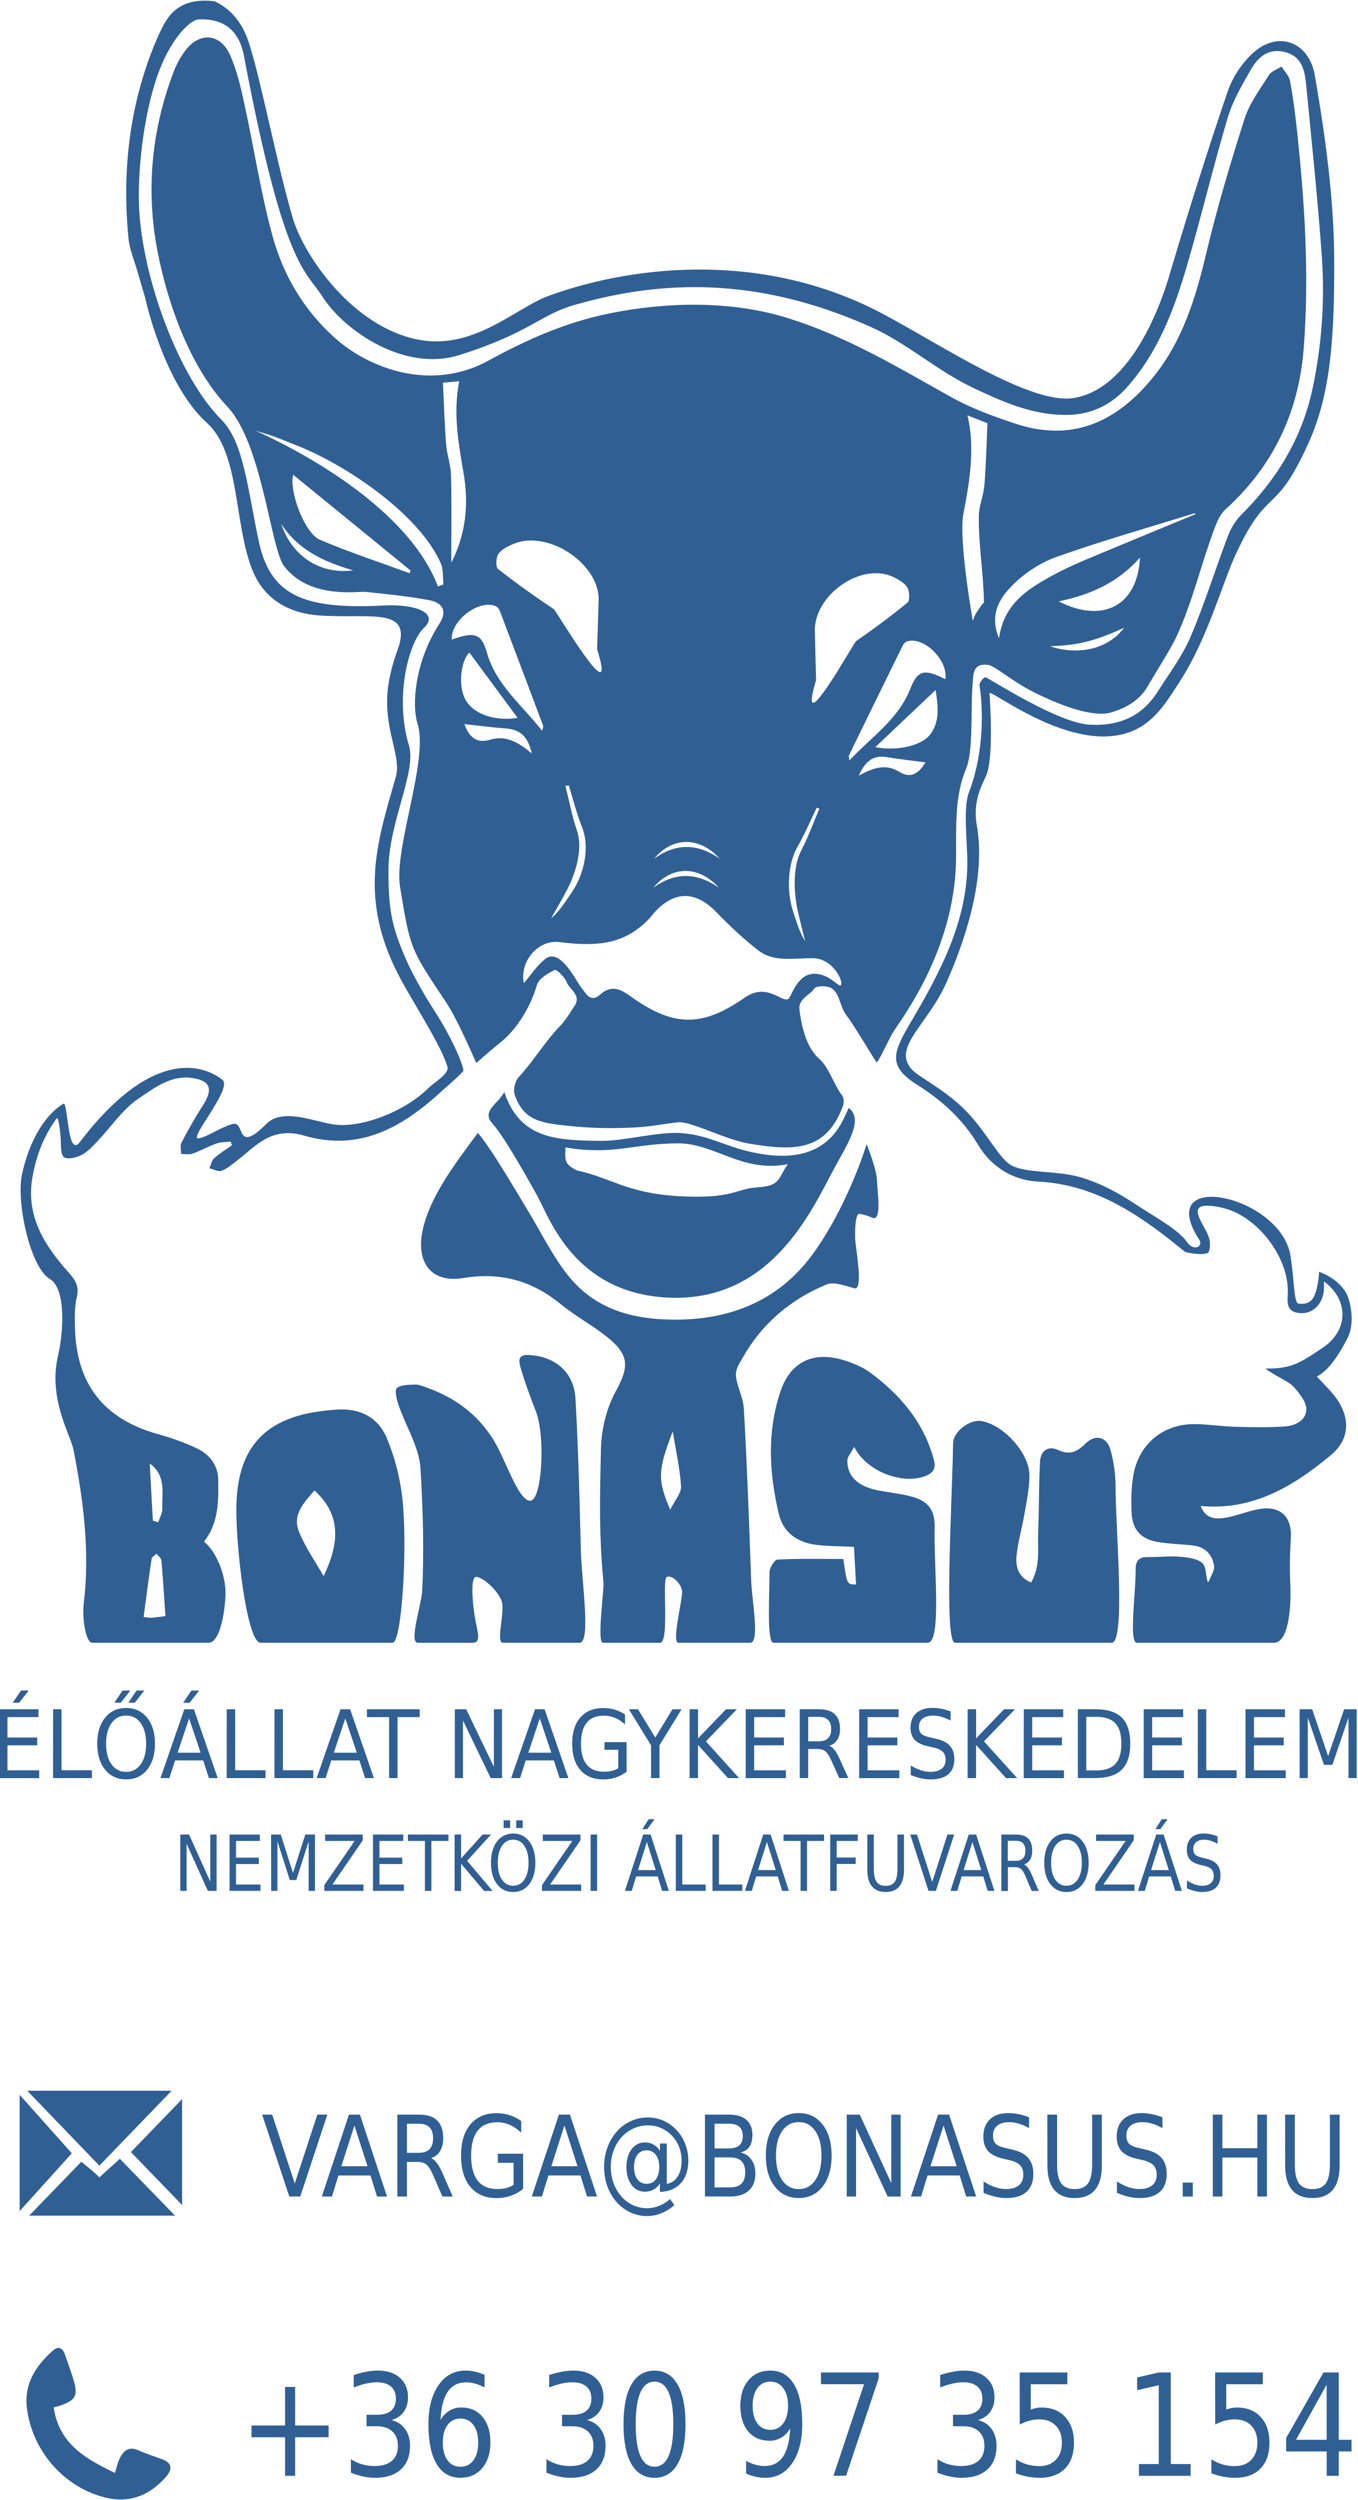 <?xml version="1.0" encoding="UTF-8" standalone="no"?>
<svg
   xmlns:dc="http://purl.org/dc/elements/1.1/"
   xmlns:cc="http://creativecommons.org/ns#"
   xmlns:rdf="http://www.w3.org/1999/02/22-rdf-syntax-ns#"
   xmlns:svg="http://www.w3.org/2000/svg"
   xmlns="http://www.w3.org/2000/svg"
   xmlns:sodipodi="http://sodipodi.sourceforge.net/DTD/sodipodi-0.dtd"
   xmlns:inkscape="http://www.inkscape.org/namespaces/inkscape"
   id="svg570"
   version="1.1"
   viewBox="0 0 30.539 56.178"
   height="56.178mm"
   width="30.539mm"
   sodipodi:docname="main.svg"
   inkscape:version="0.92+devel unknown">
  <sodipodi:namedview
     pagecolor="#ffffff"
     bordercolor="#666666"
     inkscape:document-rotation="0"
     borderopacity="1"
     objecttolerance="10"
     gridtolerance="10"
     guidetolerance="10"
     inkscape:pageopacity="0"
     inkscape:pageshadow="2"
     inkscape:window-width="640"
     inkscape:window-height="480"
     id="namedview117"
     showgrid="false"
     inkscape:zoom="4.078608"
     inkscape:cx="57.710709"
     inkscape:cy="106.16367"
     inkscape:current-layer="svg570" />
  <defs
     id="defs564">
    <clipPath
       id="clipPath410"
       clipPathUnits="userSpaceOnUse">
      <path
         id="path408"
         d="M 0,255.12 H 141.73 V 0 H 0 Z" />
    </clipPath>
  </defs>
  <g
     transform="translate(-87.658,-43.448)"
     id="layer1">
    <g
       transform="matrix(0.353,0,0,-0.353,78.417,113.935)"
       id="g404">
      <g
         clip-path="url(#clipPath410)"
         id="g406">
        <g
           transform="translate(27.43,66.325)"
           id="g412">
          <path
             id="path414"
             style="fill:#305f93;fill-opacity:1;fill-rule:evenodd;stroke:none"
             d="M 0,0 C 1.136,-1.272 2.271,-2.544 3.323,-3.723 2.313,-4.841 1.157,-6.122 0,-7.404 Z" />
        </g>
        <g
           transform="translate(32.509,61.815)"
           id="g416">
          <path
             id="path418"
             style="fill:#305f93;fill-opacity:1;fill-rule:evenodd;stroke:none"
             d="M 0,0 C -1.437,1.489 -2.999,3.11 -4.594,4.768 H 4.604 C 3.135,3.246 1.565,1.62 0,0" />
        </g>
        <g
           transform="translate(37.329,58.633)"
           id="g420">
          <path
             id="path422"
             style="fill:#305f93;fill-opacity:1;fill-rule:evenodd;stroke:none"
             d="m 0,0 h -9.293 c 1.104,1.142 2.119,2.188 3.325,3.434 0.155,-0.154 0.59,-0.447 1.153,-0.999 0.437,0.428 0.946,0.839 1.299,1.184 C -2.344,2.412 -1.201,1.236 0,0" />
        </g>
        <g
           transform="translate(34.519,62.679)"
           id="g424">
          <path
             id="path426"
             style="fill:#305f93;fill-opacity:1;fill-rule:evenodd;stroke:none"
             d="M 0,0 C 0.99,1.025 2.141,2.215 3.259,3.373 V -3.369 C 2.218,-2.292 1.072,-1.104 0,0" />
        </g>
        <g
           transform="translate(29.596,46.424)"
           id="g428">
          <path
             id="path430"
             style="fill:#305f93;fill-opacity:1;fill-rule:evenodd;stroke:none"
             d="m 0,0 c 0.363,-2.378 2.097,-3.291 3.904,-4.171 0.102,0.321 0.163,0.612 0.281,0.875 0.24,0.532 0.586,0.845 1.212,0.567 C 5.89,-2.946 6.403,-3.117 6.91,-3.296 7.584,-3.541 7.561,-3.964 7.152,-4.425 6.095,-5.618 4.809,-6.129 3.25,-5.728 0.657,-5.062 -1.351,-2.792 -1.701,-0.066 -1.903,1.487 -1.144,2.637 -0.07,3.601 0.33,3.958 0.592,3.771 0.744,3.305 0.91,2.808 1.097,2.314 1.249,1.814 1.568,0.748 1.433,0.482 0.423,0.117 0.294,0.073 0.159,0.044 0,0" />
        </g>
        <g
           transform="translate(27.528,24.737)"
           id="g432" />
        <g
           transform="translate(29.864,87.28)"
           id="g440" />
        <g
           transform="translate(37.471,87.28)"
           id="g444" />
        <g
           transform="translate(33.469,87.28)"
           id="g448" />
        <g
           transform="translate(31.065,87.28)"
           id="g452" />
        <g
           transform="translate(35.069,87.28)"
           id="g456" />
        <g
           transform="translate(35.864,79.049)"
           id="g460" />
        <g
           transform="translate(34.704,79.818)"
           id="g464" />
      </g>
    </g>
    <g
       id="text470"
       style="font-variant:normal;font-weight:normal;font-stretch:condensed;font-size:2.13px;font-family:'Myriad Pro Cond';-inkscape-font-specification:MyriadPro-Cond;writing-mode:lr-tb;fill:#305f93;fill-opacity:1;fill-rule:nonzero;stroke:none;stroke-width:0.351"
       transform="scale(1.004,0.996)"
       aria-label="ÉLŐÁLLAT NAGYKERESKEDELEM">
      <path
         id="path761"
         style="stroke-width:0.351"
         d="m 87.287,82.187 h 0.883 v 0.177 h -0.694 v 0.46 h 0.666 v 0.177 h -0.666 v 0.563 h 0.711 v 0.177 h -0.901 z m 0.491,-0.422 h 0.173 l -0.213,0.275 h -0.144 z" />
      <path
         id="path763"
         style="stroke-width:0.351"
         d="m 88.498,82.187 h 0.189 v 1.376 h 0.68 v 0.177 h -0.87 z" />
      <path
         id="path765"
         style="stroke-width:0.351"
         d="m 90.367,81.764 h 0.174 l -0.213,0.275 h -0.144 z m -0.313,0 h 0.173 l -0.213,0.275 h -0.144 z m 0.08,0.565 q -0.206,0 -0.328,0.171 -0.121,0.171 -0.121,0.465 0,0.293 0.121,0.464 0.122,0.171 0.328,0.171 0.206,0 0.327,-0.171 0.121,-0.171 0.121,-0.464 0,-0.294 -0.121,-0.465 -0.121,-0.171 -0.327,-0.171 z m 0,-0.171 q 0.294,0 0.47,0.219 0.176,0.218 0.176,0.587 0,0.367 -0.176,0.587 -0.176,0.218 -0.47,0.218 -0.294,0 -0.471,-0.218 -0.176,-0.218 -0.176,-0.587 0,-0.368 0.176,-0.587 0.177,-0.219 0.471,-0.219 z" />
      <path
         id="path767"
         style="stroke-width:0.351"
         d="m 91.544,82.394 -0.257,0.773 h 0.515 z m -0.107,-0.207 h 0.215 l 0.533,1.553 H 91.988 L 91.86,83.341 h -0.63 l -0.127,0.398 h -0.2 z m 0.159,-0.422 h 0.173 l -0.213,0.275 h -0.144 z" />
      <path
         id="path769"
         style="stroke-width:0.351"
         d="m 92.387,82.187 h 0.189 v 1.376 h 0.68 v 0.177 h -0.87 z" />
      <path
         id="path771"
         style="stroke-width:0.351"
         d="m 93.457,82.187 h 0.189 v 1.376 h 0.68 v 0.177 h -0.87 z" />
      <path
         id="path773"
         style="stroke-width:0.351"
         d="m 95.043,82.394 -0.257,0.773 h 0.515 z m -0.107,-0.207 h 0.215 l 0.533,1.553 H 95.487 L 95.359,83.341 H 94.729 l -0.127,0.398 h -0.2 z" />
      <path
         id="path775"
         style="stroke-width:0.351"
         d="m 95.527,82.187 h 1.182 v 0.177 h -0.496 v 1.376 h -0.189 v -1.376 h -0.496 z" />
      <path
         id="path777"
         style="stroke-width:0.351"
         d="m 97.496,82.187 h 0.255 l 0.62,1.299 v -1.299 h 0.183 v 1.553 h -0.255 l -0.62,-1.299 v 1.299 h -0.183 z" />
      <path
         id="path779"
         style="stroke-width:0.351"
         d="m 99.399,82.394 -0.257,0.773 h 0.515 z m -0.107,-0.207 h 0.215 l 0.533,1.553 H 99.843 L 99.715,83.341 H 99.085 l -0.127,0.398 h -0.2 z" />
      <path
         id="path781"
         style="stroke-width:0.351"
         d="m 101.157,83.518 v -0.417 h -0.309 v -0.173 h 0.496 v 0.667 q -0.109,0.086 -0.241,0.131 -0.132,0.044 -0.282,0.044 -0.328,0 -0.513,-0.212 -0.184,-0.213 -0.184,-0.593 0,-0.381 0.184,-0.593 0.185,-0.213 0.513,-0.213 0.136,0 0.259,0.037 0.124,0.037 0.228,0.11 v 0.224 q -0.105,-0.099 -0.224,-0.149 -0.118,-0.05 -0.248,-0.05 -0.256,0 -0.385,0.159 -0.129,0.159 -0.129,0.474 0,0.314 0.129,0.473 0.129,0.159 0.385,0.159 0.101,0 0.179,-0.019 0.079,-0.02 0.141,-0.06 z" />
      <path
         id="path783"
         style="stroke-width:0.351"
         d="m 101.395,82.187 h 0.204 l 0.387,0.639 0.385,-0.639 h 0.204 l -0.495,0.813 v 0.74 h -0.189 v -0.74 z" />
      <path
         id="path785"
         style="stroke-width:0.351"
         d="m 102.755,82.187 h 0.189 v 0.656 l 0.627,-0.656 h 0.243 l -0.694,0.724 0.743,0.829 h -0.249 l -0.671,-0.748 v 0.748 h -0.189 z" />
      <path
         id="path787"
         style="stroke-width:0.351"
         d="m 104.012,82.187 h 0.883 v 0.177 h -0.694 v 0.46 h 0.666 v 0.177 h -0.666 v 0.563 h 0.711 v 0.177 h -0.901 z" />
      <path
         id="path789"
         style="stroke-width:0.351"
         d="m 105.885,83.011 q 0.061,0.023 0.119,0.098 0.057,0.075 0.115,0.206 l 0.192,0.424 h -0.204 l -0.179,-0.398 q -0.069,-0.156 -0.134,-0.207 -0.065,-0.051 -0.177,-0.051 h -0.206 v 0.656 h -0.189 v -1.553 h 0.426 q 0.24,0 0.358,0.111 0.118,0.111 0.118,0.336 0,0.147 -0.061,0.243 -0.06,0.097 -0.178,0.134 z m -0.473,-0.652 v 0.551 h 0.237 q 0.137,0 0.207,-0.07 0.07,-0.071 0.07,-0.207 0,-0.136 -0.07,-0.205 -0.07,-0.07 -0.207,-0.07 z" />
      <path
         id="path791"
         style="stroke-width:0.351"
         d="m 106.553,82.187 h 0.883 v 0.177 h -0.694 v 0.46 h 0.666 v 0.177 h -0.666 v 0.563 h 0.711 v 0.177 h -0.901 z" />
      <path
         id="path793"
         style="stroke-width:0.351"
         d="m 108.601,82.238 v 0.205 q -0.107,-0.057 -0.203,-0.085 -0.096,-0.028 -0.184,-0.028 -0.155,0 -0.239,0.067 -0.083,0.067 -0.083,0.189 0,0.103 0.055,0.156 0.056,0.052 0.212,0.084 l 0.113,0.026 q 0.212,0.045 0.312,0.158 0.101,0.112 0.101,0.302 0,0.226 -0.136,0.342 -0.135,0.116 -0.398,0.116 -0.1,0 -0.212,-0.025 -0.111,-0.025 -0.231,-0.074 v -0.216 q 0.115,0.072 0.226,0.108 0.11,0.036 0.217,0.036 0.161,0 0.25,-0.071 0.088,-0.071 0.088,-0.202 0,-0.114 -0.063,-0.179 -0.063,-0.064 -0.208,-0.097 l -0.114,-0.025 q -0.212,-0.047 -0.307,-0.147 -0.094,-0.1 -0.094,-0.278 0,-0.206 0.13,-0.325 0.131,-0.119 0.36,-0.119 0.099,0 0.201,0.02 0.102,0.02 0.208,0.059 z" />
      <path
         id="path795"
         style="stroke-width:0.351"
         d="m 108.983,82.187 h 0.189 v 0.656 l 0.627,-0.656 h 0.243 l -0.694,0.724 0.743,0.829 h -0.249 l -0.671,-0.748 v 0.748 h -0.189 z" />
      <path
         id="path797"
         style="stroke-width:0.351"
         d="m 110.24,82.187 h 0.883 v 0.177 h -0.694 v 0.46 h 0.666 v 0.177 h -0.666 v 0.563 h 0.711 v 0.177 h -0.901 z" />
      <path
         id="path799"
         style="stroke-width:0.351"
         d="m 111.64,82.359 v 1.208 h 0.228 q 0.289,0 0.423,-0.146 0.135,-0.146 0.135,-0.46 0,-0.312 -0.135,-0.457 -0.134,-0.146 -0.423,-0.146 z m -0.189,-0.173 h 0.388 q 0.407,0 0.596,0.188 0.19,0.187 0.19,0.587 0,0.401 -0.191,0.59 -0.19,0.188 -0.595,0.188 h -0.388 z" />
      <path
         id="path801"
         style="stroke-width:0.351"
         d="m 112.927,82.187 h 0.883 v 0.177 h -0.694 v 0.46 h 0.666 v 0.177 h -0.666 v 0.563 h 0.711 v 0.177 h -0.901 z" />
      <path
         id="path803"
         style="stroke-width:0.351"
         d="m 114.138,82.187 h 0.189 v 1.376 h 0.68 v 0.177 h -0.87 z" />
      <path
         id="path805"
         style="stroke-width:0.351"
         d="m 115.207,82.187 h 0.883 v 0.177 h -0.694 v 0.46 h 0.666 v 0.177 h -0.666 v 0.563 h 0.711 v 0.177 h -0.901 z" />
      <path
         id="path807"
         style="stroke-width:0.351"
         d="m 116.418,82.187 h 0.282 l 0.357,1.057 0.358,-1.057 h 0.282 v 1.553 h -0.184 v -1.364 l -0.361,1.065 h -0.189 l -0.361,-1.065 v 1.364 h -0.183 z" />
    </g>
    <g
       id="text474"
       style="font-variant:normal;font-weight:normal;font-stretch:condensed;font-size:1.691px;font-family:'Myriad Pro Cond';-inkscape-font-specification:MyriadPro-Cond;writing-mode:lr-tb;fill:#305f93;fill-opacity:1;fill-rule:nonzero;stroke:none;stroke-width:0.38"
       transform="scale(0.972,1.028)"
       aria-label="NEMZETKÖZI ÁLLATFUVAROZÁS">
      <path
         id="path712"
         style="stroke-width:0.38"
         d="m 94.355,82.367 h 0.202 l 0.492,1.031 v -1.031 h 0.145 v 1.232 h -0.202 l -0.492,-1.031 v 1.031 H 94.355 Z" />
      <path
         id="path714"
         style="stroke-width:0.38"
         d="m 95.494,82.367 h 0.701 v 0.14 h -0.551 v 0.365 h 0.528 v 0.14 h -0.528 v 0.447 h 0.565 v 0.14 h -0.715 z" />
      <path
         id="path716"
         style="stroke-width:0.38"
         d="m 96.455,82.367 h 0.224 l 0.283,0.839 0.284,-0.839 h 0.224 v 1.232 h -0.146 v -1.082 l -0.286,0.845 h -0.15 l -0.286,-0.845 v 1.082 h -0.145 z" />
      <path
         id="path718"
         style="stroke-width:0.38"
         d="m 97.705,82.367 h 0.871 v 0.127 l -0.701,0.965 h 0.718 v 0.14 h -0.906 v -0.127 l 0.701,-0.965 h -0.683 z" />
      <path
         id="path720"
         style="stroke-width:0.38"
         d="m 98.812,82.367 h 0.701 v 0.14 h -0.551 v 0.365 h 0.528 v 0.14 h -0.528 v 0.447 h 0.565 v 0.14 h -0.715 z" />
      <path
         id="path722"
         style="stroke-width:0.38"
         d="m 99.62,82.367 h 0.938 v 0.14 h -0.394 v 1.092 h -0.15 v -1.092 h -0.394 z" />
      <path
         id="path724"
         style="stroke-width:0.38"
         d="m 100.701,82.367 h 0.15 v 0.521 l 0.498,-0.521 h 0.193 l -0.551,0.575 0.589,0.658 h -0.197 l -0.532,-0.594 v 0.594 h -0.15 z" />
      <path
         id="path726"
         style="stroke-width:0.38"
         d="m 102.056,82.48 q -0.163,0 -0.26,0.135 -0.096,0.135 -0.096,0.369 0,0.233 0.096,0.368 0.097,0.135 0.26,0.135 0.163,0 0.259,-0.135 0.096,-0.135 0.096,-0.368 0,-0.234 -0.096,-0.369 -0.096,-0.135 -0.259,-0.135 z m 0,-0.135 q 0.234,0 0.373,0.174 0.14,0.173 0.14,0.466 0,0.291 -0.14,0.466 -0.14,0.173 -0.373,0.173 -0.234,0 -0.374,-0.173 -0.14,-0.173 -0.14,-0.466 0,-0.292 0.14,-0.466 0.14,-0.174 0.374,-0.174 z m 0.07,-0.289 h 0.15 v 0.168 h -0.15 z m -0.291,0 h 0.151 v 0.168 h -0.151 z" />
      <path
         id="path728"
         style="stroke-width:0.38"
         d="m 102.741,82.367 h 0.871 v 0.127 l -0.701,0.965 h 0.718 v 0.14 h -0.906 v -0.127 l 0.701,-0.965 h -0.683 z" />
      <path
         id="path730"
         style="stroke-width:0.38"
         d="m 103.848,82.367 h 0.15 v 1.232 h -0.15 z" />
      <path
         id="path732"
         style="stroke-width:0.38"
         d="m 105.149,82.531 -0.204,0.613 h 0.409 z m -0.085,-0.164 h 0.171 l 0.423,1.232 h -0.156 l -0.102,-0.316 h -0.5 l -0.101,0.316 h -0.158 z m 0.126,-0.335 h 0.137 l -0.169,0.218 h -0.114 z" />
      <path
         id="path734"
         style="stroke-width:0.38"
         d="m 105.819,82.367 h 0.15 v 1.092 h 0.54 v 0.14 h -0.69 z" />
      <path
         id="path736"
         style="stroke-width:0.38"
         d="m 106.667,82.367 h 0.15 v 1.092 h 0.54 v 0.14 h -0.69 z" />
      <path
         id="path738"
         style="stroke-width:0.38"
         d="m 107.926,82.531 -0.204,0.613 h 0.409 z m -0.085,-0.164 h 0.171 l 0.423,1.232 h -0.156 l -0.102,-0.316 h -0.5 l -0.101,0.316 h -0.158 z" />
      <path
         id="path740"
         style="stroke-width:0.38"
         d="m 108.311,82.367 h 0.938 v 0.14 h -0.394 v 1.092 h -0.15 v -1.092 h -0.394 z" />
      <path
         id="path742"
         style="stroke-width:0.38"
         d="m 109.391,82.367 h 0.637 v 0.14 h -0.487 v 0.363 h 0.44 v 0.14 h -0.44 v 0.589 h -0.15 z" />
      <path
         id="path744"
         style="stroke-width:0.38"
         d="m 110.249,82.367 h 0.151 v 0.749 q 0,0.198 0.064,0.286 0.065,0.087 0.21,0.087 0.144,0 0.209,-0.087 0.064,-0.087 0.064,-0.286 v -0.749 h 0.151 v 0.769 q 0,0.241 -0.107,0.364 -0.107,0.123 -0.317,0.123 -0.21,0 -0.318,-0.123 -0.107,-0.123 -0.107,-0.364 z" />
      <path
         id="path746"
         style="stroke-width:0.38"
         d="m 111.665,83.599 -0.423,-1.232 h 0.157 l 0.352,1.038 0.352,-1.038 h 0.156 l -0.423,1.232 z" />
      <path
         id="path748"
         style="stroke-width:0.38"
         d="m 112.681,82.531 -0.204,0.613 h 0.409 z m -0.085,-0.164 h 0.171 l 0.423,1.232 h -0.156 l -0.102,-0.316 h -0.5 l -0.101,0.316 h -0.158 z" />
      <path
         id="path750"
         style="stroke-width:0.38"
         d="m 113.876,83.022 q 0.049,0.018 0.094,0.078 0.045,0.059 0.092,0.163 l 0.153,0.337 h -0.162 l -0.142,-0.316 q -0.054,-0.124 -0.106,-0.164 -0.051,-0.04 -0.14,-0.04 h -0.163 v 0.521 H 113.35 V 82.367 h 0.338 q 0.191,0 0.284,0.088 0.093,0.088 0.093,0.267 0,0.116 -0.049,0.193 -0.048,0.077 -0.141,0.106 z m -0.376,-0.518 v 0.437 h 0.188 q 0.109,0 0.164,-0.055 0.055,-0.056 0.055,-0.164 0,-0.108 -0.055,-0.163 -0.055,-0.055 -0.164,-0.055 z" />
      <path
         id="path752"
         style="stroke-width:0.38"
         d="m 114.857,82.48 q -0.163,0 -0.26,0.135 -0.096,0.135 -0.096,0.369 0,0.233 0.096,0.368 0.097,0.135 0.26,0.135 0.163,0 0.259,-0.135 0.096,-0.135 0.096,-0.368 0,-0.234 -0.096,-0.369 -0.096,-0.135 -0.259,-0.135 z m 0,-0.135 q 0.234,0 0.373,0.174 0.14,0.173 0.14,0.466 0,0.291 -0.14,0.466 -0.14,0.173 -0.373,0.173 -0.234,0 -0.374,-0.173 -0.14,-0.173 -0.14,-0.466 0,-0.292 0.14,-0.466 0.14,-0.174 0.374,-0.174 z" />
      <path
         id="path754"
         style="stroke-width:0.38"
         d="m 115.542,82.367 h 0.871 v 0.127 l -0.701,0.965 h 0.718 v 0.14 h -0.906 v -0.127 l 0.701,-0.965 h -0.683 z" />
      <path
         id="path756"
         style="stroke-width:0.38"
         d="m 117.019,82.531 -0.204,0.613 h 0.409 z m -0.085,-0.164 h 0.171 l 0.423,1.232 h -0.156 l -0.102,-0.316 h -0.5 l -0.101,0.316 h -0.158 z m 0.126,-0.335 h 0.137 l -0.169,0.218 h -0.114 z" />
      <path
         id="path758"
         style="stroke-width:0.38"
         d="m 118.353,82.407 v 0.163 q -0.085,-0.045 -0.161,-0.068 -0.076,-0.022 -0.146,-0.022 -0.123,0 -0.19,0.053 -0.066,0.053 -0.066,0.15 0,0.082 0.044,0.124 0.045,0.041 0.168,0.067 l 0.09,0.021 q 0.168,0.035 0.248,0.125 0.08,0.089 0.08,0.239 0,0.179 -0.108,0.272 -0.107,0.092 -0.316,0.092 -0.079,0 -0.168,-0.02 -0.088,-0.02 -0.183,-0.059 v -0.172 q 0.092,0.057 0.179,0.086 0.087,0.029 0.173,0.029 0.128,0 0.198,-0.056 0.07,-0.056 0.07,-0.16 0,-0.091 -0.05,-0.142 -0.05,-0.051 -0.165,-0.077 l -0.091,-0.02 q -0.168,-0.037 -0.244,-0.116 -0.074,-0.079 -0.074,-0.22 0,-0.163 0.103,-0.258 0.104,-0.094 0.286,-0.094 0.078,0 0.159,0.016 0.081,0.016 0.165,0.047 z" />
    </g>
    <g
       style="fill:#305f93;fill-opacity:1"
       transform="matrix(0.063,0,0,0.063,86.984,30.357)"
       id="surface3372">
      <path
         id="path4"
         d="m 126.223,770.01 c -3.018,-5.332 -6.619,-10.372 -8.838,-15.961 -2.439,-6.142 2.037,-10.482 5.547,-14.62 10.057,9.092 8.581,19.452 3.291,30.581 m 27.851,-29.778 c -0.913,-6.615 -2.715,-13.295 -5.294,-19.452 -3.196,-7.626 -9.826,-10.811 -18.1,-10.182 -2.893,0.22 -5.797,0.53 -8.649,1.056 -17.915,3.298 -26.454,13.73 -26.946,32.906 -0.36,14.037 3.7,49.193 8.615,49.193 h 47.174 c 3.328,0 5.559,-36.413 3.2,-53.521"
         style="fill:#305f93;fill-opacity:1;fill-rule:evenodd;stroke:none;stroke-width:0.969" />
      <path
         id="path6"
         d="m 218.038,760.838 c -0.451,-18.062 -0.905,-36.132 -1.92,-54.168 -0.504,-8.955 -6.596,-14.484 -15.226,-15.446 -4.457,-0.496 -5.547,0.462 -4.305,4.665 1.545,5.241 3.491,10.376 5.449,15.488 3.404,8.891 2.147,31.74 -2.083,31.74 -4.23,0 -8.725,-14.567 -12.977,-21.516 -5.722,-9.346 -14.03,-15.431 -24.292,-18.983 -1.212,-0.42 -2.495,-1.007 -3.719,-0.947 -2.283,0.11 -5.135,-0.034 -6.596,1.242 -0.909,0.795 -0.061,4.135 0.621,6.119 2.605,7.592 7.365,14.988 7.812,22.659 0.848,14.552 1.359,29.252 0.572,43.872 -0.239,4.48 -4.798,18.187 -1.541,18.187 h 19.653 c 3.313,0 1.431,-4.374 0.595,-9.861 -0.837,-5.487 -1.375,-13.424 0.511,-13.617 1.886,-0.193 7.134,3.965 9.062,8.278 1.617,3.624 -2.192,15.2 0.568,15.2 h 27.355 c 4.162,0 0.735,-21.963 0.462,-32.914"
         style="fill:#305f93;fill-opacity:1;fill-rule:evenodd;stroke:none;stroke-width:0.969" />
      <path
         id="path8"
         d="m 249.937,746.313 c -4.616,-10.849 -4.446,-13.912 0.897,-27.942 1.083,6.627 2.56,13.053 2.969,19.547 0.151,2.405 -2.204,4.968 -3.866,8.395 m 73.783,-117.648 c -0.129,-3.934 -3.654,-12.875 -3.711,-12.689 -2.95,9.588 -9.978,26.552 -19.187,39.154 -9.209,12.602 -24.962,24.477 -52.779,23.299 -14.435,-0.61 -26.033,-4.942 -34.667,-15.817 -5.843,-7.365 -9.959,-16.09 -14.942,-24.148 -2.083,-3.363 -12.625,-21.542 -17.18,-26.564 -7.422,10.122 -17.074,22.383 -19.695,34.728 -2.446,11.493 3.082,18.907 14.42,17.051 13.518,-2.211 24.644,0.924 34.993,9.391 5.476,4.476 11.909,7.789 17.309,12.345 7.346,6.199 6.642,10.546 2.192,18.695 -3.26,5.968 -5.089,13.412 -5.252,20.251 -0.47,19.498 -0.678,30.812 0.879,47.905 0.261,2.897 -2.423,21.486 -0.155,21.486 h 20.342 c 3.484,0 0.648,-22.372 2.386,-23.424 1.742,-1.053 5.582,2.575 5.51,5.423 -0.087,3.681 -3.756,18.002 -1.337,18.002 h 25.685 c 3.472,0 0.545,-15.366 0.307,-22.05 -0.731,-20.463 -1.447,-40.93 -2.624,-61.371 -0.231,-4.003 -1.973,-6.839 -2.719,-10.887 -0.568,-3.094 1.03,-5.101 2.454,-7.607 6.82,-12.011 17.074,-20.611 29.748,-25.863 2.704,-1.121 6.737,0.473 10.012,1.352 3.389,0.905 0.201,-15.594 0.227,-17.93 0.03,-2.223 -0.14,-6.562 1.019,-8.459 0.288,-0.473 3.385,0.428 4.976,1.163 3.753,1.734 1.924,-9.334 1.791,-13.435"
         style="fill:#305f93;fill-opacity:1;fill-rule:evenodd;stroke:none;stroke-width:0.969" />
      <path
         id="path10"
         d="m 408.906,738.224 c 0.011,-4.305 -0.61,-8.721 -1.693,-12.89 -1.31,-5.051 -5.37,-6.221 -9.107,-2.56 -3.033,2.976 -5.619,4.131 -9.747,2.215 -3.616,-1.681 -6.21,0.409 -6.415,4.127 -0.451,8.198 -0.307,16.427 -0.655,24.636 -0.265,6.142 0.947,12.557 -2.552,18.528 -4.646,-1.969 -5.57,-5.79 -5.169,-9.664 0.511,-4.942 1.958,-9.777 2.795,-14.692 0.78,-4.586 1.799,-9.213 1.799,-13.825 0,-8.039 -9.296,-18.134 -17.203,-19.426 -4.04,-0.659 -9.959,3.662 -10.038,7.895 -0.394,21.633 -3.321,71.182 0.678,71.182 h 55.925 c 5.104,0 1.348,-41.65 1.382,-55.528"
         style="fill:#305f93;fill-opacity:1;fill-rule:evenodd;stroke:none;stroke-width:0.969" />
      <path
         id="path12"
         d="m 64.818,763.837 c 0.102,-0.685 1.144,-1.231 1.749,-1.84 0.602,0.799 1.666,1.553 1.742,2.401 0.572,6.407 0.954,12.837 1.435,19.827 -1.931,0.254 -3.351,0.496 -4.783,0.602 -0.757,0.061 -1.534,-0.117 -3.007,-0.254 0.958,-7.111 1.833,-13.935 2.863,-20.736 m 3.809,-17.862 c 0.045,1.59 -0.939,3.211 -1.454,4.817 -0.64,-0.204 -1.276,-0.409 -1.916,-0.613 -0.36,-6.646 -0.723,-13.295 -1.106,-20.334 5.956,4.26 4.321,10.512 4.476,16.131 M 491.243,669.038 c -3.162,-5.544 -9.709,-7.607 -9.709,-7.607 0,0 -0.068,5.339 -1.886,8.993 -1.314,2.636 -4.393,2.624 -5.547,2.314 -1.541,-0.409 -1.356,-8.043 -2.745,-16.964 -3.385,-21.717 -49.284,-31.38 -32.554,-5.733 1.469,2.253 -1.916,4.381 -4.446,0.727 -2.908,-4.203 -10.644,-8.459 -16.79,-12.428 -3.647,-2.355 -11.955,-8.153 -21.985,-10.837 -8.179,-2.189 -17.956,-1.163 -23.587,-3.878 -4.741,-2.283 -9.122,-12.526 -17.688,-20.759 -6.979,-6.706 -15.575,-10.875 -18.017,-13.492 -7.414,-7.933 5.506,-15.912 12.276,-31.183 5.407,-12.201 14.382,-35.867 10.826,-55.903 -1.757,-9.883 2.772,-15.764 3.715,-18.903 2.219,-7.395 0.992,-25.189 0.807,-28.275 -0.129,-2.189 32.959,24.882 54.206,11.796 6.104,-3.76 9.853,-10.035 13.776,-16.116 9.936,-15.412 15.048,-34.792 19.91,-45.277 11.633,-25.094 13.882,-12.776 26.12,-40.04 7.619,-16.964 9.202,-36.636 9.02,-66.108 -0.155,-25.007 -4.711,-51.877 -6.93,-64.771 -2.03,-11.807 -13.019,-16.029 -21.925,-8.016 -4.006,3.609 -7.426,8.743 -9.168,13.852 -7.236,21.179 -13.931,42.555 -20.35,63.999 -0.708,2.378 -11.072,41.653 -34.69,45.345 -15.51,2.423 -47.508,-19.145 -68.096,-30.051 -44.834,-23.75 -92.58,-16.237 -119.473,-6.309 -11.364,4.196 -26.2,18.994 -45.486,15.681 -24.129,-4.146 -41.786,-30.324 -45.645,-43.573 -3.684,-12.659 -6.487,-25.723 -9.505,-38.582 -1.84,-7.835 -3.605,-15.707 -5.975,-23.387 -2.033,-6.6 -5.809,-12.193 -12.39,-15.31 -14.541,-1.776 -17.672,7.38 -20.02,12.102 -10.19,22.959 -13.166,47.546 -10.747,72.363 0.398,4.093 2.121,8.058 3.26,12.072 0.78,2.749 1.609,5.487 2.681,9.126 0,0 6.551,30.721 22.08,44.747 11.856,10.713 9.561,35.689 16.158,52.339 6.46,16.317 22.773,16.309 26.658,16.48 16.23,0.712 29.68,-2.526 25.719,10.716 -0.424,1.412 -4.211,10.428 -4.234,19.835 -0.026,11.905 4.972,20.244 3.151,26.738 -6.229,22.213 -13.814,42.653 1.091,71.129 4.957,9.47 15.457,25.333 17.328,32.596 0.602,2.333 -5.07,5.661 -6.74,7.331 -8.66,8.66 -24.163,14.348 -33.569,13.106 -7.244,-0.954 -18.426,-6.172 -24.398,-0.201 -11.087,11.087 -7.429,-1.276 -11.996,0 -4.567,1.276 -8.539,4.362 -11.996,5.089 -4.404,0.924 12.204,-17.805 8.361,-20.842 -7.763,-6.138 -26.052,-10.421 -50.893,22.175 -4.589,6.021 -4.154,-14.73 -5.919,-13.647 -7.373,4.536 -12.636,14.817 -14.802,25.549 -1.935,9.588 2.87,32.683 10.02,36.969 5.654,3.393 5.006,18.259 2.908,27.306 -3.59,15.45 4.449,28.211 5.487,33.478 3.594,18.252 5.953,36.488 3.662,55.195 -0.534,4.396 0.545,13.761 3.128,13.761 h 41.525 c 3.23,0 5.559,-7.804 5.975,-17.044 0.314,-6.998 -3.628,-16.082 -7.691,-18.998 5.26,-6.589 5.248,-14.495 5.082,-22.311 -0.11,-5.108 -3.169,-8.887 -7.642,-10.993 -4.347,-2.049 -8.94,-3.711 -13.579,-4.987 -19.626,-5.396 -29.513,-17.896 -29.922,-38.435 -0.072,-3.537 -0.114,-7.198 0.693,-10.599 0.875,-3.7 -0.47,-5.945 -2.779,-8.524 -8.728,-9.751 -15.597,-20.316 -13.034,-34.398 1.397,-7.653 4.067,-14.73 8.759,-20.906 0.545,0.091 1.219,5.324 1.318,7.842 0.083,2.147 -0.087,5.245 1.151,6.146 1.265,0.924 4.366,0.197 6.184,-0.738 2.189,-1.125 4.003,-3.105 5.752,-4.934 4.892,-5.123 8.963,-11.421 14.7,-15.245 5.392,-3.601 11.193,-8.244 18.612,-7.376 6.949,0.81 8.145,3.855 4.377,9.728 -2.779,4.336 -5.316,8.838 -7.71,13.397 -0.56,1.068 -0.098,2.677 -0.11,4.037 1.371,-0.019 2.863,0.31 4.082,-0.125 2.878,-1.026 5.57,-2.575 8.452,-3.594 1.602,-0.568 3.431,-0.5 5.154,-0.719 0.151,0.447 0.303,0.894 0.451,1.34 -2.128,1.511 -4.4,2.867 -6.331,4.601 -0.909,0.818 -1.155,2.37 -1.704,3.59 1.458,0.348 3.158,1.344 4.324,0.909 2.026,-0.754 3.775,-2.321 5.544,-3.673 3.063,-2.336 5.862,-5.074 9.118,-7.089 4.544,-2.81 9.399,-3.393 14.813,-1.802 20.24,5.938 35.663,-3.359 49.734,-16.415 0.534,-0.492 7.248,-6.229 7.145,-6.861 -0.534,-3.268 -4.548,-12.231 -10.137,-20.884 -4.972,-7.695 -8.759,-14.999 -10.179,-18.256 -5.01,-11.47 -6.464,-17.233 -6.464,-32.153 0,-17.207 10.156,-35.144 7.312,-44.63 -5.328,-17.778 0.208,-37.075 5.29,-41.812 5.729,-5.343 -2.98,-8.687 -14.211,-8.081 -29.733,1.609 -40.745,-4.146 -44.759,-23.269 -3.961,-18.858 -5.404,-35.152 -13.25,-42.994 -15.257,-15.26 -28.29,-50.62 -29.404,-75.904 -0.602,-13.587 1.897,-36.22 8.077,-50.734 4.446,-10.44 10.466,-16.135 13.329,-16.154 2.192,-0.015 13.409,-0.89 16.006,12.863 14.325,75.889 21.948,76.445 28.101,86.094 7.676,12.038 29.248,26.984 48.875,20.762 26.495,-8.403 28.82,-14.787 42.377,-18.225 38.408,-10.856 71.799,-6.233 104.062,8.035 13.412,5.934 23.572,15.552 36.825,21.853 10.516,4.998 21.084,9.713 33.126,9.713 9.031,0 16.275,-3.522 22.122,-10.156 10.845,-12.303 16.502,-27.268 21.024,-42.63 5.184,-17.631 9.425,-35.538 14.654,-53.157 1.761,-5.93 5.017,-11.493 8.103,-16.93 2.552,-4.502 6.157,-8.047 12.163,-6.627 6.108,1.443 7.244,6.399 7.736,11.515 1.977,20.399 4.143,40.786 5.597,61.223 1.128,15.821 0.057,31.573 -3.253,47.197 -3.779,17.866 -12.776,32.535 -25.56,45.251 -2.06,2.049 -3.669,4.836 -4.711,7.577 -4.525,11.898 -8.3,24.106 -13.28,35.807 -2.867,6.736 -7.388,12.799 -11.383,19.028 -2.783,4.343 -8.872,13.333 -24.867,12.364 -11.474,-0.697 -36.25,-16.873 -36.939,-16.896 -0.731,-0.023 -2.31,1.924 -2.174,2.851 1.791,11.939 0.738,26.564 -3.783,38.196 -2.128,5.472 -0.564,17.559 -0.564,24.962 0,21.046 -9.648,39.188 -20.456,57.486 -6.218,10.538 -7.85,15.294 2.42,21.777 8.906,5.623 16.343,12.303 21.834,21.444 4.733,7.884 12.303,12.697 21.508,13.178 21.016,1.091 36.909,12.382 52.286,24.984 0.5,0.409 6.252,1.409 8.183,0.481 0.86,-0.413 1.053,-3.476 0.602,-5.063 -0.693,-2.439 -2.28,-4.605 -3.351,-6.949 -1.677,-3.673 -0.693,-5.082 3.408,-4.824 1.761,0.11 3.533,0.435 5.245,0.879 11.89,3.079 22.675,17.097 22.724,29.385 0.011,3.522 -1.208,7.774 4.677,8.028 4.294,0.182 7.755,-3.151 8.198,-8.274 0.08,-0.916 0.011,-1.844 0.011,-3.056 9.334,6.983 8.49,17.85 -0.61,23.788 -7.051,4.597 -10.379,7.52 -20.285,7.297 3.552,2.798 8.285,4.423 10.288,6.733 1.954,2.253 4.351,5.226 4.309,7.85 -0.064,3.961 -3.995,5.831 -7.664,6.078 -5.926,0.398 -11.902,0.276 -17.85,0.114 -4.673,-0.129 -9.334,-0.875 -14.003,-0.954 -11.583,-0.193 -20.44,7.134 -22.285,18.63 -0.685,4.271 -0.765,8.702 -0.557,13.034 0.299,6.104 3.378,9.414 9.489,10.421 4.127,0.682 8.353,0.742 12.519,1.231 4.234,0.5 6.808,3.238 7.418,7.183 0.269,1.772 -1.216,3.817 -1.927,5.729 -0.015,0.049 -0.284,0.008 -0.386,0.008 -0.617,-2.367 -0.5,-5.669 -2.014,-6.82 -2.094,-1.59 -5.392,-1.916 -8.225,-2.132 -3.681,-0.276 -7.414,0.216 -11.121,0.136 -3.48,-0.072 -4.362,1.674 -4.313,4.809 0.114,7.429 -2.529,25.768 0.451,25.768 h 48.863 c 5.491,0 6.24,-13.238 5.892,-20.929 -0.246,-5.419 -0.174,-10.879 0.193,-16.29 0.511,-7.554 -3.567,-11.739 -11.099,-10.504 -3.631,0.591 -7.119,2.037 -10.728,2.825 -4.241,0.928 -8.414,1.234 -10.368,-3.908 18.676,1.795 33.3,-7.134 46.603,-18.225 7.293,-6.081 6.74,-14.567 0.47,-21.902 -1.67,-1.954 -3.499,-3.772 -5.6,-6.017 3.912,-2.052 7.331,-6.725 10.909,-13.621 3.014,-5.805 0.86,-13.905 -0.413,-16.143"
         style="fill:#305f93;fill-opacity:1;fill-rule:evenodd;stroke:none;stroke-width:0.969" />
      <path
         id="path14"
         d="m 344.32,752.981 c 0.204,-6.687 -2.219,-9.823 -8.637,-11.474 -3.896,-1 -7.944,-1.382 -11.894,-2.177 -6.926,-1.39 -10.728,-5.059 -10.629,-10.584 0.027,-1.378 1.314,-2.73 2.42,-4.866 4.673,9.228 18.218,13.84 26.185,10.084 3.529,-1.666 2.628,-4.442 1.844,-7.047 -3.753,-12.424 -11.833,-21.736 -21.982,-29.301 -3.014,-2.249 -6.771,-3.813 -10.421,-4.847 -10.478,-2.961 -18.377,0.935 -21.872,11.216 -4.919,14.484 -4.105,29.29 -0.606,43.925 1.545,6.452 6.46,9.97 12.905,10.86 4.279,0.591 8.649,0.511 13.893,0.78 0.239,4.271 0.496,8.819 0.75,13.393 -3.245,0.045 -3.245,0.045 -4.555,-9.069 -7.782,0 -15.643,-0.174 -23.474,0.208 -1.072,0.053 -2.87,2.904 -2.863,4.453 0.023,7.452 -1.091,25.215 1.397,25.215 h 55.081 c 5.089,0 2.079,-28.218 2.458,-40.771"
         style="fill:#305f93;fill-opacity:1;fill-rule:evenodd;stroke:none;stroke-width:0.969" />
      <path
         id="path16-6"
         d="m 212.529,617.077 c -0.17,4.733 -0.322,6.062 4.199,8.24 11.633,2.427 17.801,8.085 36.03,9.133 19.71,1.132 20.459,-2.692 28.472,-3.154 8.281,-0.477 7.153,-3.389 10.705,-8.236 -16.396,3.151 -26.06,-7.433 -39.097,-7.433 -15.915,0 -23.023,4.358 -40.309,1.45 m -21.8,-19.702 c 5.627,16.828 18.774,17.12 34.076,17.366 8.804,0.136 20.834,-3.461 29.487,-2.749 9.47,0.78 15.135,4.669 24.844,6.797 13.446,2.897 25.806,1.443 32.285,-11.08 0.791,-1.522 1.462,-3.101 2.223,-4.733 5.517,4.169 -0.5,12.909 -5.313,21.86 -8.069,14.999 -22.542,47.67 -59.371,45.804 -33.444,-1.696 -42.282,-28.779 -46.428,-36.204 -1.454,-2.598 -11.572,-20.997 -15.946,-25.738 -1.833,-1.988 -2.011,-3.722 -0.273,-5.938 2.079,-2.643 1.89,-1.659 4.415,-5.385"
         style="fill:#305f93;fill-opacity:1;fill-rule:evenodd;stroke:none;stroke-width:0.969" />
      <path
         id="path18"
         d="m 398.208,407.466 c -4.116,1.734 -8.21,3.594 -12.114,5.752 -8.713,4.813 -17.108,10.023 -18.786,22.269 -3.559,-8.429 0.231,-14.344 4.665,-18.816 4.366,-4.404 10.095,-8.194 15.931,-10.258 16.241,-5.752 32.846,-10.463 49.306,-15.586 0.064,0.125 0.133,0.254 0.197,0.379 -13.072,5.411 -26.162,10.773 -39.2,16.26 m -9.599,14.836 c 11.031,-2.299 21.031,-6.532 29.006,-15.612 -0.788,17.063 -13.189,23.697 -29.006,15.612 m 11.576,16.896 c -8.119,1.818 -14.662,-0.928 -14.662,-0.928 0,0 6.994,0.026 13.632,-1.738 6.634,-1.765 12.784,-4.847 12.784,-4.847 0,0 -3.635,5.695 -11.754,7.513 m -38.098,-58.326 c -0.295,3.673 -1.935,7.305 -1.992,10.959 -0.155,10.269 1.681,20.297 1.84,30.967 -0.481,0.189 -1.269,1.42 -2.499,3.226 -1.234,1.81 -1.435,3.692 -1.541,2.995 -0.049,-0.333 -5.082,-28.979 -3.313,-37.931 2.132,-10.788 4.313,-23.905 1.431,-35.137 l 7.168,2.81 c -0.348,7.554 -0.504,14.844 -1.094,22.11 m -13.95,69.198 c -7.426,-3.806 -9.887,-3.26 -12.424,3.234 -4.358,11.163 -13.908,17.263 -21.815,25.727 -0.129,-1.14 -0.295,-1.518 -0.182,-1.749 6.381,-13.079 12.776,-26.155 19.214,-39.203 0.314,-0.636 0.973,-1.348 1.598,-1.534 6.089,-1.772 14.689,6.816 13.609,13.526 m -5.313,19.596 c -3.067,4.143 -11.807,6.131 -19.687,4.635 7.028,-6.653 13.806,-13.064 21.55,-20.391 0.943,6.358 1.409,11.341 -1.863,15.756 m -11.231,13.382 c -4.639,-2.882 -9.115,-1.447 -14.355,1.42 2.408,-5.407 5.328,-7.414 10.118,-6.593 4.404,0.757 8.857,1.212 13.708,1.852 -2.594,4.298 -5.483,5.794 -9.47,3.321 m -29.589,-32.671 c 0,0 -0.47,-17.824 -0.447,-18.346 0.579,-12.719 16.889,-23.591 27.859,-18.49 1.89,0.879 4.018,2.052 5.131,3.772 0.833,1.287 0.954,4.714 0.129,5.392 -5.93,4.877 -12.106,9.429 -18.388,13.784 -0.875,0.606 -21.539,38.022 -14.283,13.89 m 8.675,108.943 c -0.799,0.371 -4.688,-4.82 -10.179,-4.12 -5.491,0.701 -7.297,8.194 -8.422,8.902 -2.302,1.462 -7.532,-6.017 -15.495,-0.485 -15.298,10.633 -25.492,10.622 -41.07,-0.632 -3.825,-2.764 -6.975,-3.711 -10.667,-0.364 -2.015,1.825 -3.745,1.386 -5.252,-0.704 -0.844,-1.17 -1.791,-2.28 -2.53,-3.514 -2.821,-4.699 -7.422,-11.943 -11.693,-8.584 -3.041,2.386 -5.241,5.839 -7.695,8.675 -1.553,-7.501 4.885,-15.631 12.712,-14.654 13.784,1.719 23.421,0.765 32.141,-8.467 0.666,-0.701 1.212,-1.511 1.871,-2.223 7.172,-7.766 14.651,-7.589 22.027,0.03 4.661,4.82 9.603,9.452 14.889,13.571 5.631,4.385 12.401,2.768 19.573,2.825 7.388,0.057 11.345,9.024 9.789,9.743 M 185.693,471.638 c -4.767,1.428 -7.475,-0.738 -9.232,-5.563 5.26,0.568 10.061,1.223 14.878,1.568 5.237,0.379 7.865,3.052 9.175,8.91 -4.877,-4.078 -9.274,-6.577 -14.821,-4.915 m -7.445,-31.073 c 5.699,7.717 11.443,15.491 17.207,23.299 -8.637,1.31 -16.411,-1.571 -18.979,-7.24 -2.276,-5.025 -1.117,-13.431 1.772,-16.059 m 9.368,-16.578 c 0.629,0.25 1.227,1.026 1.484,1.696 5.207,13.674 10.36,27.363 15.503,41.059 0.091,0.242 -0.125,0.602 -0.39,1.719 -7.248,-9.274 -16.476,-16.377 -19.736,-27.942 -1.897,-6.737 -4.393,-7.547 -12.538,-4.571 -0.36,-6.786 9.554,-14.389 15.677,-11.962 m -15.919,-46.675 c -0.087,-3.654 -1.462,-7.263 -1.746,-10.928 -0.564,-7.259 -0.776,-14.545 -1.147,-22.091 2.59,-0.223 3.95,-0.341 5.809,-0.504 -2.204,11.273 -0.307,21.944 1.549,32.702 1.89,10.932 0.928,21.679 -4.377,32.035 0,-10.678 0.163,-20.952 -0.087,-31.214 m -4.703,39.669 c -9.296,-24.909 -41.96,-45.111 -65.085,-55.558 2.264,0.704 4.555,1.34 6.79,2.136 2.272,0.807 4.472,1.814 6.729,2.662 18.093,6.801 44.8,24.765 52.593,42.46 0.981,2.23 0.678,5.025 0.969,7.554 -0.663,0.25 -1.329,0.496 -1.996,0.746 m -10.069,-4.714 c -10.697,-3.927 -21.558,-7.475 -32.024,-11.939 -5.551,-2.367 -11.076,-17.457 -9.558,-23.201 13.954,11.379 27.919,22.769 41.884,34.156 -0.102,0.329 -0.201,0.659 -0.303,0.985 m -45.853,-17.619 c 5.96,9.232 15.181,13.556 25.715,16.597 -11.765,1.515 -21.838,-4.938 -25.715,-16.597 m 105.591,109.492 c -1.787,-5.195 -2.783,-10.663 -4.127,-16.01 0.394,-0.068 0.788,-0.133 1.181,-0.201 1.553,4.968 2.806,10.061 4.733,14.878 2.848,7.111 0.829,16.658 -3.541,23.106 -2.261,3.344 -4.4,6.767 -7.543,9.565 1.92,-3.427 3.915,-6.812 5.741,-10.285 3.052,-5.801 5.767,-14.628 3.556,-21.054 m -28.025,-98.798 c 1.216,-1.689 3.529,-2.806 5.589,-3.631 11.939,-4.786 29.604,6.577 30.176,19.335 0.023,0.523 -0.568,18.362 -0.568,18.362 7.763,24.386 -14.507,-13.693 -15.457,-14.329 -6.801,-4.544 -13.488,-9.281 -19.907,-14.34 -0.897,-0.704 -0.75,-4.131 0.167,-5.396 m 78.698,119.106 c -7.872,-5.487 -15.631,-5.684 -23.451,0.019 6.555,-7.956 16.207,-8.035 23.451,-0.019 m -23.167,-10.33 c 6.559,-7.96 16.211,-8.039 23.451,-0.023 -7.869,-5.487 -15.628,-5.684 -23.451,0.023 m 51.253,18.396 c 0.818,3.707 1.787,7.354 2.689,11.031 -2.03,-3.26 -3.109,-6.971 -4.305,-10.618 -2.314,-7.043 -2.09,-16.741 1.64,-23.243 2.53,-4.404 4.555,-9.19 6.805,-13.806 0.311,0.129 0.621,0.261 0.932,0.39 -2.155,5.021 -4.044,10.22 -6.532,15.018 -3.075,5.938 -2.586,15.037 -1.227,21.228 M 473.613,253.855 c -0.621,-5.775 -1.367,-11.549 -2.45,-17.248 -0.348,-1.818 -1.965,-3.393 -3.003,-5.078 -1.526,0.988 -3.601,1.632 -4.487,3.029 -3.173,5.01 -6.922,9.967 -8.694,15.506 -5.101,15.953 -9.902,32.05 -13.765,48.344 -3.73,15.734 -8.433,30.952 -18.661,43.653 -12.212,15.166 -28.014,23.973 -49.488,16.824 -7.766,-2.586 -15.612,-5.419 -22.724,-9.387 -19.562,-10.909 -37.382,-21.709 -58.663,-28.317 -20.013,-6.21 -43.236,-5.801 -64.055,-1.469 -14.984,3.116 -28.677,9.099 -42.63,16.741 -20.194,11.061 -42.354,2.984 -54.748,-8.111 -11.042,-9.883 -18.411,-22.3 -22.239,-36.269 -4.252,-15.506 -6.63,-31.52 -10.084,-47.258 -1.303,-5.953 -2.666,-12.053 -5.176,-17.544 -3.541,-7.74 -11.065,-8.092 -16.056,-1.231 -1.594,2.192 -2.965,4.65 -3.934,7.183 -6.896,17.941 -9.395,36.515 -7.187,55.615 1.424,12.31 8.198,44.755 26.272,63.987 12.602,13.409 15.385,50.707 20.357,57.031 9.258,11.78 26.177,8.759 28.949,9.054 7.535,0.803 15.101,1.545 22.542,2.916 5.229,0.966 6.721,4.003 3.828,8.49 -9.111,14.132 -9.736,29.57 -7.819,35.458 4.199,12.924 -8.512,44.395 -6.18,58.523 3.616,21.891 3.616,21.891 16.196,40.676 3.741,5.589 8.206,15.692 10.989,21.974 0.03,0.076 3.987,-3.601 8.35,-7.074 6.081,-4.843 10.936,-12.655 13.299,-20.721 0.67,-2.291 3.881,-4.177 6.346,-5.377 0.636,-0.307 3.571,2.454 4.226,4.249 1.034,2.825 5.517,4.688 2.798,8.668 -1.632,2.382 -3.048,4.991 -5.051,7.02 -5.176,5.248 -9.83,12.977 -14.866,18.343 -1.287,1.375 -1.988,4.48 -1.378,6.244 3.302,9.607 9.963,10.126 20.278,11.19 7.501,0.776 15.147,0.844 22.69,0.462 5.248,-0.265 10.731,-1.318 15.268,-1.84 4.54,-0.526 16.65,6.112 25.367,7.592 16.555,2.813 27.472,2.552 33.508,-13.208 0.435,-1.136 0.488,-3.041 -0.178,-3.878 -2.874,-3.605 -4.802,-10.216 -8.274,-13.208 -5.248,-4.521 -6.577,-13.897 -7.032,-17.616 -0.451,-3.719 3.953,-5.184 5.37,-7.426 0.632,-1 4.786,-1.072 6.195,-0.023 3.098,2.306 2.768,6.396 5.161,9.497 2.571,3.332 8.369,13.185 10.826,16.942 1.185,-1.094 3.506,-6.646 5.82,-10.663 2.314,-4.014 22.027,-28.752 22.535,-61.556 0.17,-10.951 -0.757,-22.232 3.597,-32.569 2.556,-6.062 1.708,-21.349 2.192,-28.233 0.405,-5.718 -0.019,-9.41 5.57,-8.827 2.431,0.25 8.441,5.725 15.946,9.527 9.736,4.934 21.66,9.406 28.112,7.433 1.163,-0.356 8.921,-2.427 12.682,-8.808 3.472,-5.896 8.611,-13.98 10.421,-17.847 5.919,-12.647 8.914,-26.189 13.867,-39.298 0.875,-2.317 2.026,-4.858 3.802,-6.464 17.032,-15.393 26.151,-34.709 27.912,-57.338 2.033,-26.151 0.364,-52.256 -2.446,-78.29"
         style="fill:#305f93;fill-opacity:1;fill-rule:evenodd;stroke:none;stroke-width:0.969"
         inkscape:connector-curvature="0"
         sodipodi:nodetypes="ccccccccccccccccccccccccccccccccccccccccccccccccccccccccccccccccccccccccccccccccccccccccccccccccccccccccccccccccccccccccccccccccccccccccccccccccccccccccccccccccccccccccccccccccccccccccccccccccc" />
    </g>
    <g
       id="text390"
       style="font-variant:normal;font-weight:normal;font-stretch:condensed;font-size:2.48px;font-family:'Myriad Pro Cond';-inkscape-font-specification:MyriadPro-Cond;writing-mode:lr-tb;fill:#305f93;fill-opacity:1;fill-rule:nonzero;stroke:none;stroke-width:0.347"
       transform="scale(0.983,1.018)"
       aria-label="VARGA@BONASUS.HU">
      <path
         id="path679"
         style="stroke-width:0.347"
         d="m 95.792,91.166 -0.621,-1.808 h 0.23 l 0.516,1.522 0.517,-1.522 h 0.229 l -0.62,1.808 z" />
      <path
         id="path681"
         style="stroke-width:0.347"
         d="M 97.282,89.599 96.983,90.499 h 0.599 z M 97.157,89.359 h 0.251 l 0.62,1.808 h -0.229 l -0.149,-0.464 h -0.734 l -0.148,0.464 H 96.536 Z" />
      <path
         id="path683"
         style="stroke-width:0.347"
         d="m 99.035,90.319 q 0.071,0.027 0.138,0.114 0.067,0.087 0.134,0.24 l 0.224,0.494 h -0.237 l -0.208,-0.464 q -0.08,-0.182 -0.156,-0.241 -0.075,-0.059 -0.206,-0.059 h -0.24 v 0.764 h -0.22 v -1.808 h 0.496 q 0.28,0 0.416,0.13 0.137,0.13 0.137,0.391 0,0.171 -0.071,0.283 -0.07,0.113 -0.207,0.156 z m -0.551,-0.759 v 0.642 h 0.276 q 0.16,0 0.241,-0.081 0.081,-0.082 0.081,-0.241 0,-0.159 -0.081,-0.239 -0.081,-0.081 -0.241,-0.081 z" />
      <path
         id="path685"
         style="stroke-width:0.347"
         d="m 100.923,90.908 v -0.485 h -0.36 v -0.201 h 0.578 v 0.776 q -0.127,0.1 -0.281,0.153 -0.154,0.051 -0.328,0.051 -0.381,0 -0.597,-0.247 -0.214,-0.248 -0.214,-0.69 0,-0.443 0.214,-0.69 0.216,-0.248 0.597,-0.248 0.159,0 0.301,0.044 0.144,0.044 0.265,0.128 v 0.26 q -0.122,-0.115 -0.26,-0.173 -0.137,-0.058 -0.288,-0.058 -0.298,0 -0.448,0.185 -0.15,0.185 -0.15,0.552 0,0.366 0.15,0.551 0.15,0.185 0.448,0.185 0.117,0 0.208,-0.022 0.092,-0.023 0.165,-0.07 z" />
      <path
         id="path687"
         style="stroke-width:0.347"
         d="M 102.086,89.599 101.787,90.499 h 0.599 z m -0.125,-0.241 h 0.251 l 0.62,1.808 h -0.229 l -0.149,-0.464 h -0.734 l -0.148,0.464 h -0.232 z" />
      <path
         id="path689"
         style="stroke-width:0.347"
         d="m 103.679,90.516 q 0,0.173 0.077,0.272 0.077,0.098 0.212,0.098 0.134,0 0.211,-0.099 0.077,-0.099 0.077,-0.271 0,-0.17 -0.079,-0.269 -0.079,-0.1 -0.212,-0.1 -0.132,0 -0.209,0.099 -0.077,0.099 -0.077,0.27 z m 0.593,0.362 q -0.065,0.093 -0.15,0.138 -0.084,0.044 -0.196,0.044 -0.188,0 -0.305,-0.15 -0.116,-0.151 -0.116,-0.393 0,-0.242 0.117,-0.393 0.117,-0.151 0.304,-0.151 0.113,0 0.197,0.046 0.085,0.045 0.149,0.137 v -0.159 h 0.156 v 0.891 q 0.159,-0.027 0.248,-0.161 0.091,-0.136 0.091,-0.35 0,-0.13 -0.035,-0.243 -0.034,-0.114 -0.103,-0.211 -0.114,-0.159 -0.277,-0.242 -0.162,-0.085 -0.354,-0.085 -0.134,0 -0.258,0.04 -0.123,0.039 -0.228,0.116 -0.171,0.123 -0.268,0.324 -0.097,0.2 -0.097,0.433 0,0.193 0.063,0.361 0.063,0.168 0.182,0.297 0.114,0.126 0.264,0.191 0.151,0.067 0.322,0.067 0.14,0 0.276,-0.053 0.136,-0.052 0.249,-0.15 l 0.098,0.134 q -0.137,0.117 -0.298,0.179 -0.16,0.063 -0.326,0.063 -0.201,0 -0.38,-0.08 -0.179,-0.079 -0.318,-0.23 -0.139,-0.151 -0.212,-0.35 -0.073,-0.2 -0.073,-0.429 0,-0.22 0.074,-0.42 0.074,-0.2 0.211,-0.351 0.14,-0.154 0.324,-0.235 0.185,-0.082 0.391,-0.082 0.23,0 0.427,0.105 0.199,0.105 0.333,0.299 0.081,0.119 0.123,0.258 0.044,0.139 0.044,0.288 0,0.318 -0.173,0.502 -0.173,0.184 -0.478,0.191 z" />
      <path
         id="path691"
         style="stroke-width:0.347"
         d="m 105.521,90.303 v 0.662 h 0.352 q 0.178,0 0.263,-0.081 0.086,-0.082 0.086,-0.251 0,-0.17 -0.086,-0.249 -0.085,-0.081 -0.263,-0.081 z m 0,-0.743 v 0.545 h 0.326 q 0.161,0 0.24,-0.067 0.08,-0.068 0.08,-0.206 0,-0.137 -0.08,-0.205 -0.079,-0.068 -0.24,-0.068 z m -0.22,-0.201 h 0.562 q 0.252,0 0.387,0.116 0.137,0.116 0.137,0.331 0,0.166 -0.07,0.264 -0.069,0.098 -0.205,0.122 0.163,0.039 0.253,0.162 0.09,0.122 0.09,0.306 0,0.242 -0.149,0.374 -0.148,0.132 -0.421,0.132 h -0.584 z" />
      <path
         id="path693"
         style="stroke-width:0.347"
         d="m 107.447,89.524 q -0.24,0 -0.381,0.199 -0.14,0.199 -0.14,0.541 0,0.341 0.14,0.54 0.142,0.199 0.381,0.199 0.24,0 0.38,-0.199 0.14,-0.199 0.14,-0.54 0,-0.343 -0.14,-0.541 -0.14,-0.199 -0.38,-0.199 z m 0,-0.199 q 0.343,0 0.547,0.255 0.205,0.254 0.205,0.683 0,0.427 -0.205,0.683 -0.205,0.254 -0.547,0.254 -0.343,0 -0.548,-0.254 -0.205,-0.254 -0.205,-0.683 0,-0.429 0.205,-0.683 0.206,-0.255 0.548,-0.255 z" />
      <path
         id="path695"
         style="stroke-width:0.347"
         d="m 108.545,89.359 h 0.297 l 0.722,1.512 v -1.512 h 0.213 v 1.808 h -0.297 l -0.722,-1.512 v 1.512 h -0.213 z" />
      <path
         id="path697"
         style="stroke-width:0.347"
         d="M 110.76,89.599 110.461,90.499 h 0.599 z m -0.125,-0.241 h 0.251 l 0.62,1.808 h -0.229 l -0.149,-0.464 h -0.734 l -0.148,0.464 h -0.232 z" />
      <path
         id="path699"
         style="stroke-width:0.347"
         d="m 112.716,89.418 v 0.239 q -0.125,-0.067 -0.236,-0.099 -0.111,-0.033 -0.214,-0.033 -0.18,0 -0.278,0.077 -0.097,0.077 -0.097,0.22 0,0.12 0.064,0.182 0.065,0.061 0.247,0.098 l 0.132,0.03 q 0.247,0.052 0.363,0.184 0.117,0.131 0.117,0.351 0,0.263 -0.159,0.398 -0.157,0.136 -0.464,0.136 -0.116,0 -0.247,-0.029 -0.13,-0.029 -0.269,-0.086 v -0.252 q 0.134,0.084 0.263,0.126 0.128,0.042 0.253,0.042 0.188,0 0.291,-0.082 0.103,-0.082 0.103,-0.235 0,-0.133 -0.074,-0.208 -0.074,-0.075 -0.242,-0.113 l -0.133,-0.029 q -0.247,-0.054 -0.357,-0.171 -0.109,-0.116 -0.109,-0.323 0,-0.24 0.151,-0.378 0.153,-0.138 0.419,-0.138 0.115,0 0.234,0.023 0.119,0.023 0.242,0.069 z" />
      <path
         id="path701"
         style="stroke-width:0.347"
         d="m 113.135,89.359 h 0.222 v 1.098 q 0,0.291 0.094,0.419 0.096,0.127 0.308,0.127 0.212,0 0.306,-0.127 0.094,-0.128 0.094,-0.419 v -1.098 h 0.222 v 1.128 q 0,0.354 -0.157,0.534 -0.157,0.18 -0.465,0.18 -0.309,0 -0.466,-0.18 -0.157,-0.18 -0.157,-0.534 z" />
      <path
         id="path703"
         style="stroke-width:0.347"
         d="m 115.767,89.418 v 0.239 q -0.125,-0.067 -0.236,-0.099 -0.111,-0.033 -0.214,-0.033 -0.18,0 -0.278,0.077 -0.097,0.077 -0.097,0.22 0,0.12 0.064,0.182 0.065,0.061 0.247,0.098 l 0.132,0.03 q 0.247,0.052 0.363,0.184 0.117,0.131 0.117,0.351 0,0.263 -0.159,0.398 -0.157,0.136 -0.464,0.136 -0.116,0 -0.247,-0.029 -0.13,-0.029 -0.269,-0.086 v -0.252 q 0.134,0.084 0.263,0.126 0.128,0.042 0.253,0.042 0.188,0 0.291,-0.082 0.103,-0.082 0.103,-0.235 0,-0.133 -0.074,-0.208 -0.074,-0.075 -0.242,-0.113 l -0.133,-0.029 q -0.247,-0.054 -0.357,-0.171 -0.109,-0.116 -0.109,-0.323 0,-0.24 0.151,-0.378 0.153,-0.138 0.419,-0.138 0.115,0 0.234,0.023 0.119,0.023 0.242,0.069 z" />
      <path
         id="path705"
         style="stroke-width:0.347"
         d="m 116.231,90.859 h 0.23 v 0.308 h -0.23 z" />
      <path
         id="path707"
         style="stroke-width:0.347"
         d="m 116.919,89.359 h 0.22 v 0.741 h 0.799 v -0.741 h 0.22 v 1.808 h -0.22 v -0.861 h -0.799 v 0.861 h -0.22 z" />
      <path
         id="path709"
         style="stroke-width:0.347"
         d="m 118.574,89.359 h 0.222 v 1.098 q 0,0.291 0.094,0.419 0.096,0.127 0.308,0.127 0.212,0 0.306,-0.127 0.094,-0.128 0.094,-0.419 v -1.098 h 0.222 v 1.128 q 0,0.354 -0.157,0.534 -0.157,0.18 -0.465,0.18 -0.309,0 -0.466,-0.18 -0.157,-0.18 -0.157,-0.534 z" />
    </g>
    <g
       id="text390-7"
       style="font-variant:normal;font-weight:normal;font-stretch:condensed;font-size:3.128px;font-family:'Myriad Pro Cond';-inkscape-font-specification:MyriadPro-Cond;writing-mode:lr-tb;fill:#305f93;fill-opacity:1;fill-rule:nonzero;stroke:none;stroke-width:0.437"
       transform="scale(0.983,1.018)"
       aria-label="+36 30 97 35 154">
      <path
         id="path654"
         style="stroke-width:0.437"
         d="m 95.926,95.37 v 0.851 h 0.765 v 0.26 h -0.765 v 0.851 h -0.231 v -0.851 h -0.767 v -0.26 h 0.767 v -0.851 z" />
      <path
         id="path656"
         style="stroke-width:0.437"
         d="m 98.131,96.102 q 0.199,0.047 0.31,0.197 0.113,0.15 0.113,0.37 0,0.338 -0.209,0.522 -0.208,0.185 -0.593,0.185 -0.13,0 -0.267,-0.029 -0.136,-0.027 -0.283,-0.084 v -0.298 q 0.116,0.075 0.254,0.113 0.137,0.038 0.287,0.038 0.261,0 0.397,-0.115 0.137,-0.115 0.137,-0.333 0,-0.202 -0.127,-0.315 -0.127,-0.115 -0.354,-0.115 H 97.559 v -0.254 h 0.249 q 0.205,0 0.313,-0.09 0.11,-0.092 0.11,-0.263 0,-0.176 -0.113,-0.269 -0.112,-0.095 -0.321,-0.095 -0.115,0 -0.244,0.028 -0.13,0.028 -0.287,0.086 v -0.275 q 0.157,-0.049 0.295,-0.073 0.139,-0.024 0.261,-0.024 0.316,0 0.501,0.16 0.185,0.159 0.185,0.431 0,0.189 -0.098,0.321 -0.098,0.13 -0.278,0.18 z" />
      <path
         id="path658"
         style="stroke-width:0.437"
         d="m 99.708,96.068 q -0.186,0 -0.296,0.142 -0.108,0.142 -0.108,0.39 0,0.246 0.108,0.39 0.11,0.142 0.296,0.142 0.188,0 0.296,-0.142 0.11,-0.144 0.11,-0.39 0,-0.247 -0.11,-0.39 -0.108,-0.142 -0.296,-0.142 z m 0.551,-0.967 v 0.281 q -0.104,-0.055 -0.211,-0.084 -0.107,-0.029 -0.211,-0.029 -0.275,0 -0.42,0.206 -0.145,0.206 -0.165,0.623 0.081,-0.133 0.203,-0.203 0.122,-0.072 0.269,-0.072 0.31,0 0.489,0.209 0.18,0.208 0.18,0.567 0,0.351 -0.188,0.564 -0.186,0.212 -0.498,0.212 -0.356,0 -0.544,-0.302 -0.188,-0.304 -0.188,-0.88 0,-0.541 0.231,-0.862 0.231,-0.322 0.62,-0.322 0.104,0 0.211,0.023 0.107,0.023 0.221,0.069 z" />
      <path
         id="path660"
         style="stroke-width:0.437"
         d="m 102.604,96.102 q 0.199,0.047 0.31,0.197 0.113,0.15 0.113,0.37 0,0.338 -0.209,0.522 -0.208,0.185 -0.593,0.185 -0.13,0 -0.267,-0.029 -0.136,-0.027 -0.283,-0.084 v -0.298 q 0.116,0.075 0.254,0.113 0.137,0.038 0.287,0.038 0.261,0 0.397,-0.115 0.137,-0.115 0.137,-0.333 0,-0.202 -0.127,-0.315 -0.127,-0.115 -0.354,-0.115 h -0.238 v -0.254 h 0.249 q 0.205,0 0.313,-0.09 0.11,-0.092 0.11,-0.263 0,-0.176 -0.113,-0.269 -0.112,-0.095 -0.321,-0.095 -0.115,0 -0.244,0.028 -0.13,0.028 -0.287,0.086 v -0.275 q 0.157,-0.049 0.295,-0.073 0.139,-0.024 0.261,-0.024 0.316,0 0.501,0.16 0.185,0.159 0.185,0.431 0,0.189 -0.098,0.321 -0.098,0.13 -0.278,0.18 z" />
      <path
         id="path662"
         style="stroke-width:0.437"
         d="m 104.147,95.254 q -0.214,0 -0.322,0.235 -0.108,0.234 -0.108,0.704 0,0.469 0.108,0.704 0.108,0.234 0.322,0.234 0.215,0 0.322,-0.234 0.108,-0.235 0.108,-0.704 0,-0.47 -0.108,-0.704 -0.107,-0.235 -0.322,-0.235 z m 0,-0.244 q 0.345,0 0.527,0.304 0.182,0.302 0.182,0.88 0,0.576 -0.182,0.88 -0.182,0.302 -0.527,0.302 -0.345,0 -0.527,-0.302 -0.182,-0.304 -0.182,-0.88 0,-0.577 0.182,-0.88 0.182,-0.304 0.527,-0.304 z" />
      <path
         id="path664"
         style="stroke-width:0.437"
         d="m 106.243,97.284 v -0.281 q 0.105,0.055 0.212,0.084 0.107,0.029 0.211,0.029 0.275,0 0.42,-0.205 0.145,-0.206 0.165,-0.625 -0.079,0.131 -0.202,0.202 -0.122,0.07 -0.27,0.07 -0.309,0 -0.489,-0.206 -0.179,-0.208 -0.179,-0.567 0,-0.351 0.186,-0.564 0.188,-0.212 0.498,-0.212 0.356,0 0.544,0.304 0.188,0.302 0.188,0.88 0,0.539 -0.231,0.862 -0.229,0.321 -0.619,0.321 -0.105,0 -0.212,-0.023 -0.107,-0.023 -0.223,-0.069 z m 0.553,-0.967 q 0.188,0 0.296,-0.142 0.11,-0.142 0.11,-0.39 0,-0.246 -0.11,-0.388 -0.108,-0.144 -0.296,-0.144 -0.186,0 -0.296,0.144 -0.108,0.142 -0.108,0.388 0,0.247 0.108,0.39 0.11,0.142 0.296,0.142 z" />
      <path
         id="path666"
         style="stroke-width:0.437"
         d="m 107.955,95.051 h 1.32 v 0.131 l -0.745,2.149 h -0.289 l 0.7,-2.021 h -0.985 z" />
      <path
         id="path668"
         style="stroke-width:0.437"
         d="m 111.549,96.102 q 0.199,0.047 0.31,0.197 0.113,0.15 0.113,0.37 0,0.338 -0.209,0.522 -0.208,0.185 -0.593,0.185 -0.13,0 -0.267,-0.029 -0.136,-0.027 -0.283,-0.084 v -0.298 q 0.116,0.075 0.254,0.113 0.137,0.038 0.287,0.038 0.261,0 0.397,-0.115 0.137,-0.115 0.137,-0.333 0,-0.202 -0.127,-0.315 -0.127,-0.115 -0.354,-0.115 h -0.238 v -0.254 h 0.249 q 0.205,0 0.313,-0.09 0.11,-0.092 0.11,-0.263 0,-0.176 -0.113,-0.269 -0.112,-0.095 -0.321,-0.095 -0.115,0 -0.244,0.028 -0.13,0.028 -0.287,0.086 v -0.275 q 0.157,-0.049 0.295,-0.073 0.139,-0.024 0.261,-0.024 0.316,0 0.501,0.16 0.185,0.159 0.185,0.431 0,0.189 -0.098,0.321 -0.098,0.13 -0.278,0.18 z" />
      <path
         id="path670"
         style="stroke-width:0.437"
         d="m 112.501,95.051 h 1.091 v 0.26 h -0.837 v 0.559 q 0.061,-0.023 0.121,-0.034 0.061,-0.012 0.122,-0.012 0.344,0 0.544,0.209 0.202,0.209 0.202,0.567 0,0.368 -0.206,0.573 -0.206,0.203 -0.582,0.203 -0.13,0 -0.264,-0.024 -0.133,-0.024 -0.276,-0.073 v -0.31 q 0.124,0.075 0.255,0.112 0.133,0.037 0.28,0.037 0.238,0 0.377,-0.139 0.139,-0.139 0.139,-0.377 0,-0.238 -0.139,-0.377 -0.139,-0.139 -0.377,-0.139 -0.112,0 -0.223,0.028 -0.11,0.028 -0.225,0.086 z" />
      <path
         id="path672"
         style="stroke-width:0.437"
         d="m 115.229,97.072 h 0.454 v -1.74 l -0.495,0.11 v -0.281 l 0.492,-0.11 h 0.278 v 2.021 h 0.454 v 0.26 h -1.182 z" />
      <path
         id="path674"
         style="stroke-width:0.437"
         d="m 116.973,95.051 h 1.091 v 0.26 h -0.837 v 0.559 q 0.061,-0.023 0.121,-0.034 0.061,-0.012 0.122,-0.012 0.344,0 0.544,0.209 0.202,0.209 0.202,0.567 0,0.368 -0.206,0.573 -0.206,0.203 -0.582,0.203 -0.13,0 -0.264,-0.024 -0.133,-0.024 -0.276,-0.073 v -0.31 q 0.124,0.075 0.255,0.112 0.133,0.037 0.28,0.037 0.238,0 0.377,-0.139 0.139,-0.139 0.139,-0.377 0,-0.238 -0.139,-0.377 -0.139,-0.139 -0.377,-0.139 -0.112,0 -0.223,0.028 -0.11,0.028 -0.225,0.086 z" />
      <path
         id="path676"
         style="stroke-width:0.437"
         d="m 119.524,95.32 -0.701,1.217 h 0.701 z m -0.073,-0.269 h 0.35 v 1.486 h 0.292 v 0.257 h -0.292 v 0.538 h -0.276 v -0.538 h -0.927 v -0.298 z" />
    </g>
  </g>
</svg>

